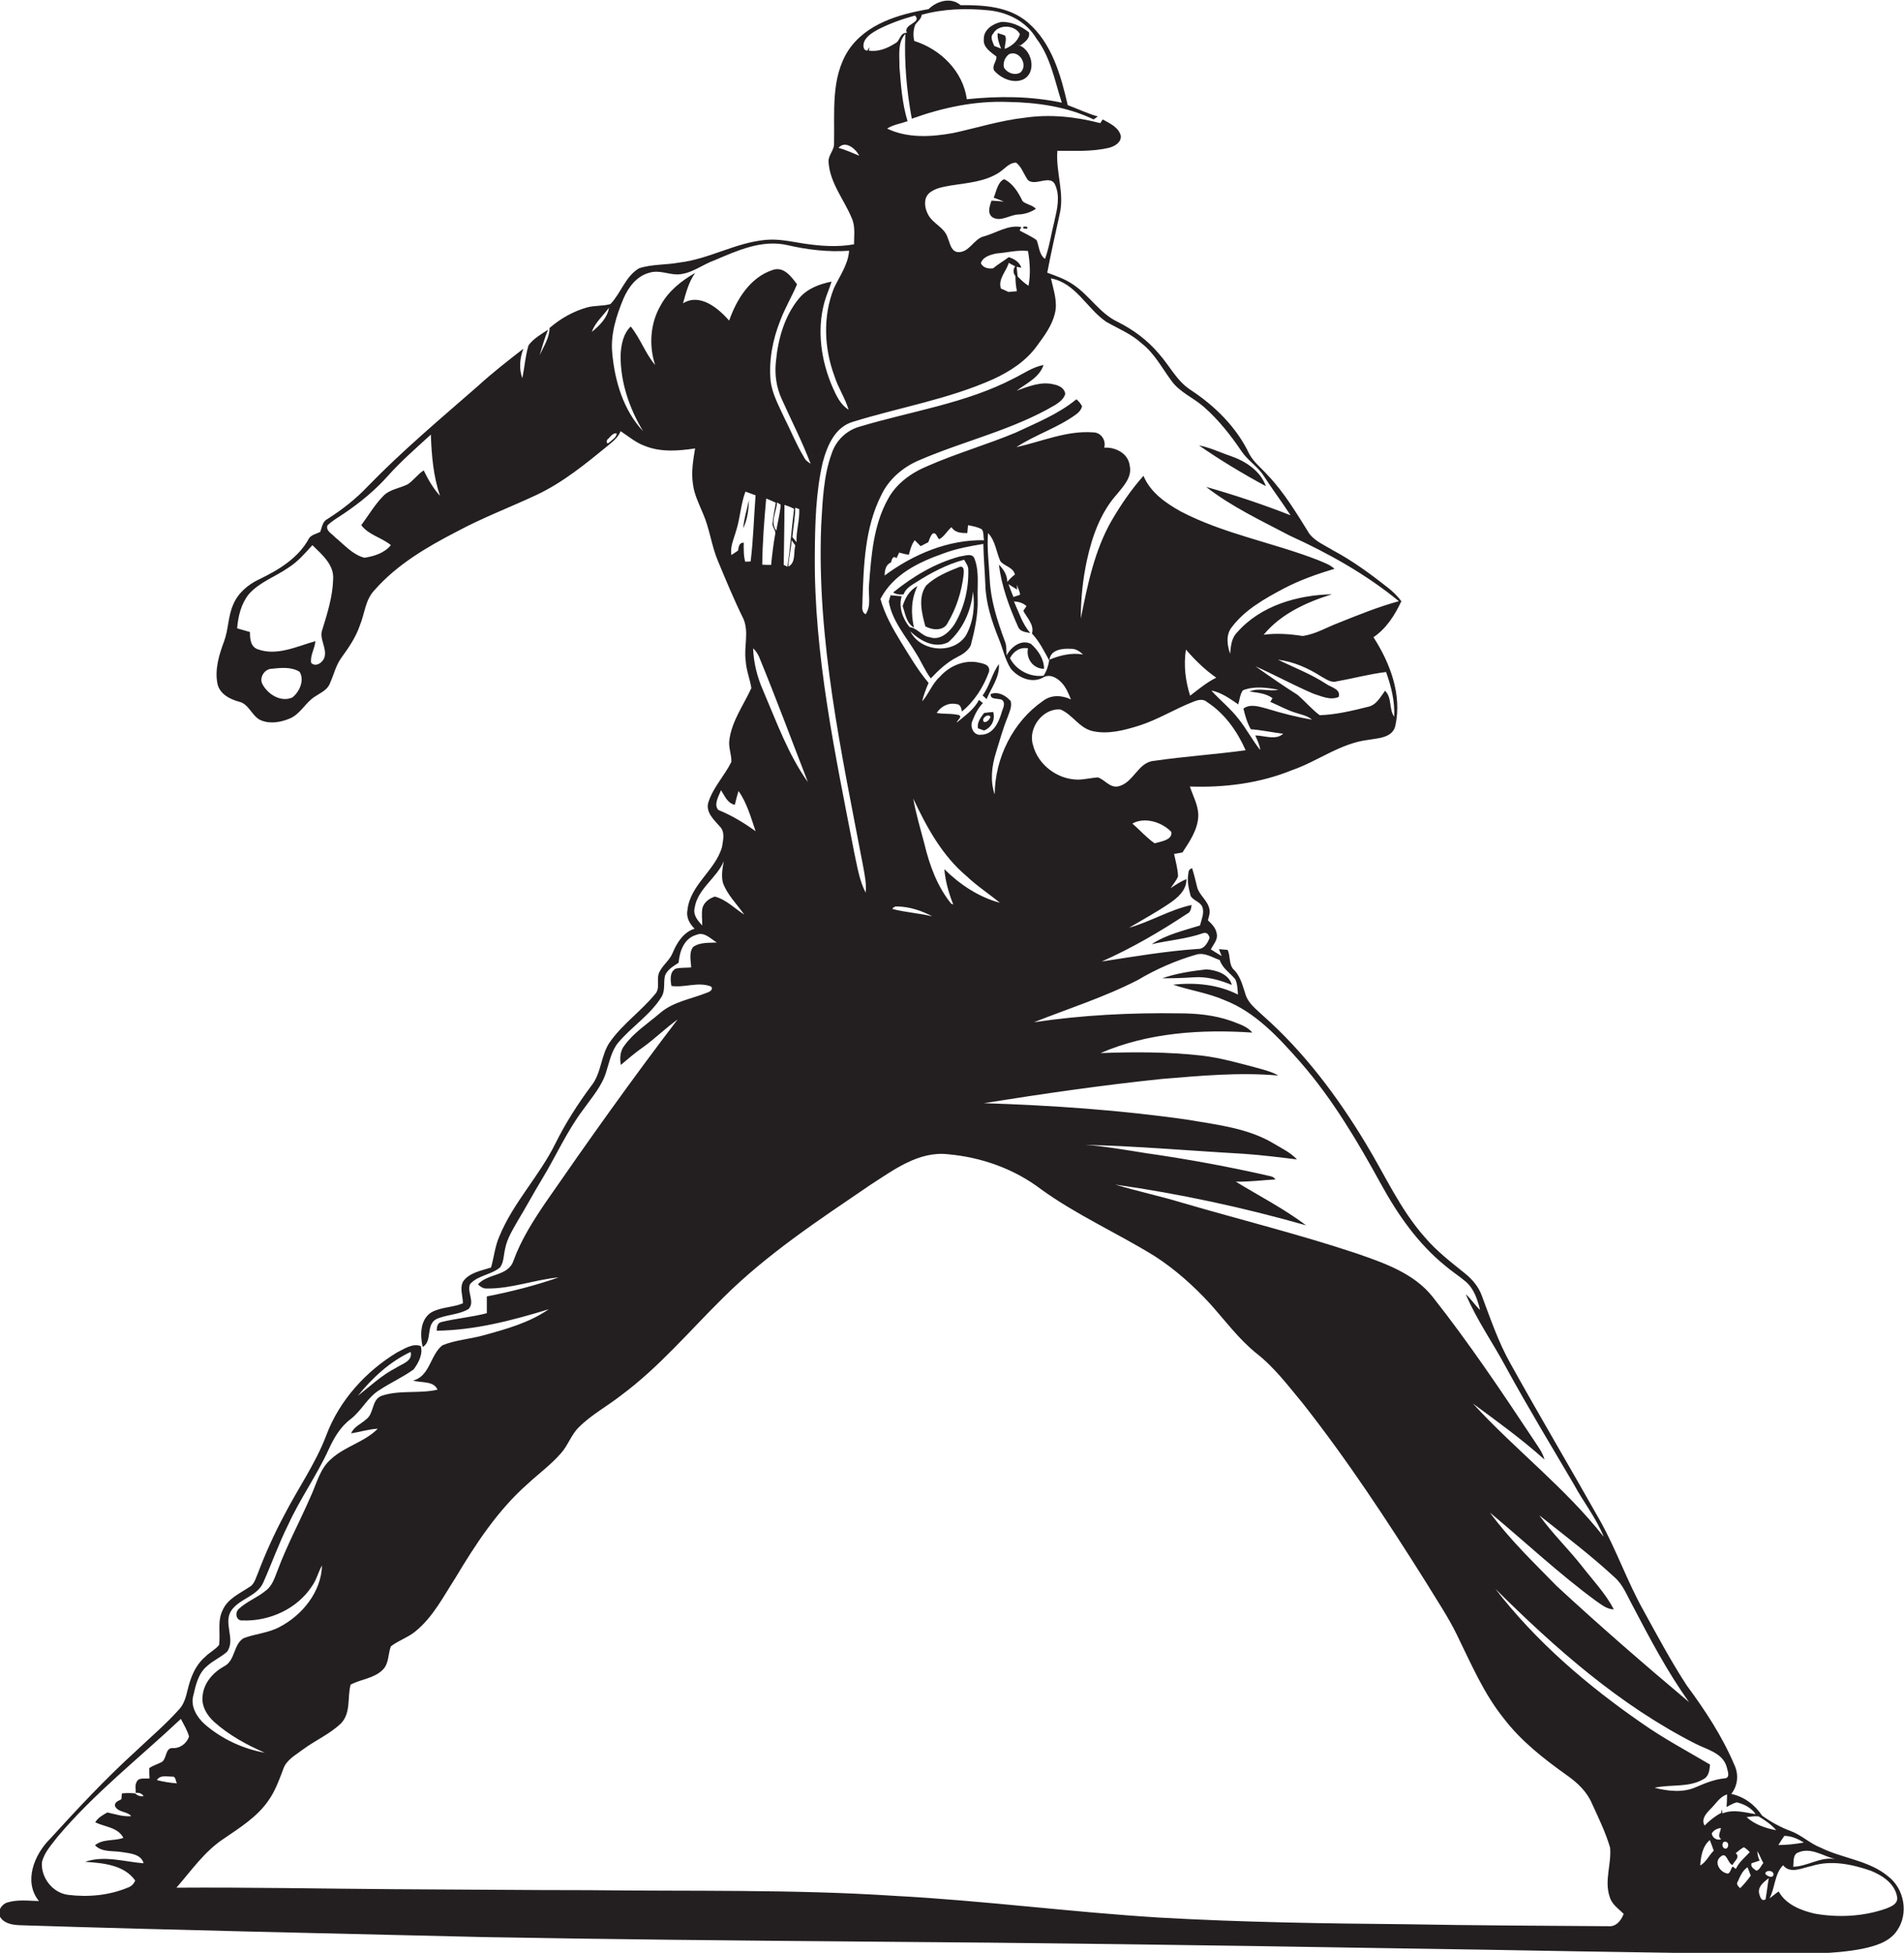 <?xml version="1.0" encoding="utf-8"?>
<!-- Generator: Adobe Illustrator 19.2.0, SVG Export Plug-In . SVG Version: 6.00 Build 0)  -->
<svg version="1.1" id="Layer_1" xmlns="http://www.w3.org/2000/svg" xmlns:xlink="http://www.w3.org/1999/xlink" x="0px" y="0px"
	 viewBox="0 0 771.6 791.3" enable-background="new 0 0 771.6 791.3" xml:space="preserve">
<g>
	<path fill="#231F20" d="M765.3,760.4c-7.8-6.6-18.5-7.3-27.4-11.7c-4.4-1.7-7.9-5.2-12.3-6.8c-4.1-1.5-8-3.7-11.5-6.2
		c-2.9-4.4-7.3-7.7-12.5-8.8c2.7-3.4,3.1-8,1.2-11.9c-4.9-11.5-11.8-22-19.2-32c-6.4-9.8-11.9-20.1-17.5-30.3
		c-6.6-11.7-11-24.6-17.6-36.4c-12-21.3-24.5-42.4-36.4-63.8c-4.9-8.7-8.1-18.2-11.6-27.5c-1.3-3.6-3.8-6.6-6.8-9
		c-5.7-4.6-11.6-9.1-16.4-14.8c-10-11.3-16.1-25.2-23.9-38c-11.4-18.9-24.9-36.9-41.5-51.6c-2.6-2.5-5.7-4.7-7-8.2
		c-1.2-3.5-2-7.4-4.6-10.2c-2.5-2.1-1.5-5.6-2.8-8.3c-0.9-0.1-2.6-0.2-3.5-0.3c0.3,0.9,0.7,1.9,1.1,2.8c-1.5-0.9-3-1.8-4.4-2.7
		c1-2,2.9-3.9,2.4-6.3c-0.3-2.3-2-4-3.6-5.5c0.4-1.5,1-3.1,0.6-4.6c-0.7-3.5-4.2-5.6-5-9c-0.6-2.5-1.2-5-2-7.5c-1,0.3-1.5,1-1.5,2.1
		c-0.6,3,0.1,6.1,0.9,9.1c1.1,2,3.9,2.3,4.8,4.6c0.8,2.5-0.4,5-1,7.4c-6.7,2.1-13.7,3.7-19.6,7.6c6.9-1.6,14.1-2.1,20.9-4.5
		c1.5-0.5,2.3,0.7,2.6,1.9c-0.8,2.1-2.2,4.6-4.7,4.5c-13.1,0.9-26,3.1-39,5.1c12.1-5.4,23.5-12,34.5-19.3c1.5-0.6,1.7-2.2,1.9-3.6
		c-8.8,1.9-16.7,6.8-25.3,9.2c5.4-3.2,10.9-6.2,16.1-9.7c3.4-2.3,7.2-5.4,7.1-10c-2.3,1-4.4,2.3-6.4,3.7c1-1.6,2.3-3,3-4.8
		c-0.1-3.1-1-6.1-1.6-9.1c0.8-0.1,2.5-0.4,3.4-0.6c2.9-4.4,6.1-9.1,6.4-14.5c0.2-4.3-2.1-8.2-3.4-12.2c14,0.5,28.3-1.3,41.3-6.6
		c10.5-3.6,19.6-10.9,30.9-12.3c4.1-0.7,10.1-0.8,11.1-5.9c2.7-12.5-2.2-25.3-8.9-35.7c5.2-3.5,8.7-9,11.3-14.6
		c-1.6-2.1-3.5-4-5.6-5.6c-7-5.5-14.2-10.8-22.1-15c-3.2-2-7-3.5-9.5-6.6c-5.2-8.3-10.2-16.8-17-23.9c-2.5-2.8-5.6-5.2-7.4-8.5
		c-5.1-10.8-13.9-19.5-23.8-26c-5.6-3.6-8.5-9.8-12.8-14.6c-4.6-5.5-10.4-9.8-16.8-13c-7.2-3.4-11.4-10.7-18-15.1
		c-3.2-2.2-6.9-3.5-10.5-4.8c1.5-7.9,3.3-15.8,5-23.6c2.1-8.6-1.6-17.1-0.9-25.8c7,0,14.1,0.4,20.9-1.2c2.3-0.6,5.1-2.2,4.8-4.9
		c-0.9-3.5-4.5-5-7.3-6.6c-0.3,0.4-0.8,1.1-1,1.5c-9.9-2.6-20.4-3.7-30.6-2.2c-9.9,1.1-19.3,4.1-29,6.2c-8.8,1.6-18.5,2.2-26.8-1.8
		c2.5-1.6,5.5-2,8.3-3c-2.2-7.1-2.7-14.6-3.3-22c0.1-4.5-0.9-9.8,2.4-13.4c-0.5,11.5,0.5,23,2.6,34.4c12.5-4.5,25.6-7.3,38.9-6.8
		c11.9,0.2,24,1.9,34.8,7.1c0.5-0.4,1.1-0.8,1.7-1.2c-4.2-1.2-8.1-3.1-12.2-4.6c-2.8-12.1-6.4-25.2-16.3-33.6
		c-7.5-6.4-17.8-7-27.1-6.9c-4-3.4-9.6-1.7-13,1.6c-12.1,2.1-25.3,5.9-32.5,16.7c-7.2,11.2-5.5,25-5.8,37.6c0.2,2.9-2.6,5-2.2,7.9
		c0.6,8.3,6.2,14.9,9.3,22.3c1.6,3.4,1,7.2,1,10.8c-6.7,1.2-13.6,0.7-20.3-0.3c-5.1-0.8-10.3-2-15.5-1.5c-12.2,1.1-23,7.8-35.1,9.2
		c-5.4,1-11,0.6-16.2,2.3c-5.6,3.3-7.3,10-11.6,14.5c-3.1,0.9-6.5,0.5-9.6,1.4c-5.6,1.6-10.7,4.5-15.1,8.3c0,4-2.4,7.5-4,11
		c1.1-3.5,2-7,3.4-10.3c-2.8,1.8-5.9,3.6-7.9,6.3c-1.3,4.3-1.6,8.8-2.5,13.3c-1.5-3.8-1-8.2,0.4-11.9c-6.3,4.9-12.5,9.7-18.4,15.1
		c-15.1,13.2-30.5,26.1-44.5,40.5c-4.9,5.2-10.5,9.6-16.5,13.4c-2,1-2.2,3.3-2.9,5.2c-1.5,0.8-3.4,1.1-4.5,2.5
		c-4.2,8-12.3,12.9-20.2,16.7c-4.5,2.1-8.7,5.6-10.6,10.3c-2.1,4.7-1.9,10.1-3.7,14.9c-2,5.4-3.8,11.2-2.7,17c0.8,4.2,5,6.4,8.7,7.4
		c4.3,0.9,5.3,6.3,9.3,7.7c3.7,1.4,7.9,0.6,11.4-0.9c4.3-1.8,6.3-6.5,10.2-8.9c2.2-1.5,5-2.6,6-5.3c1.6-3.5,2.4-7.4,4.8-10.6
		c2.9-4,5.7-8.1,7.3-12.8c2-4.8,2.2-10.4,5.9-14.3c9.1-10.4,21.2-17.5,33.4-23.8c10.4-5.6,21.5-9.8,32.2-14.8
		c10.9-5.1,20.2-12.8,29.4-20.3c1.9-1.6,3.9-3.2,4.8-5.6c3.2,2.1,6.2,4.7,9.9,6c6.4,2.6,13.6,2,20.3,1c-0.8,4.7-1.6,9.5-0.9,14.3
		c0.5,4.3,2.5,8.2,4.1,12.1c2.7,6.1,3.4,12.9,6,19.1c3.3,7.9,6.6,15.9,10.4,23.6c2.3,5.4,0.1,11.3,0.9,16.9
		c0.2,3.8,1.7,7.4,2.3,11.1c-3.1,6.8-7.9,13.3-8.9,20.9c-0.5,3,0.9,6,0.8,9c-2.7,5.5-7.2,10.1-9.2,16c-1.6,4.3,2.2,7.5,4.7,10.4
		c2,2.2,1.1,5.5,0.7,8.1c-2.7,9.5-12.9,15.3-14,25.5c-0.6,2.9,0.8,5.6,2.9,7.6c-4.5,1.4-7.2,5.7-8.9,9.8c-1.2,3-4,4.9-5.4,7.8
		c-1.4,2.8,0.6,6.6-1.8,9c-5.5,6.7-12.9,11.9-18,19c-4,5.4-3.5,12.8-7.8,18.1c-5.5,7.4-10.5,15.2-14.6,23.5
		c-6.5,13.1-17,23.8-22.6,37.4c-1.8,4-2.2,8.5-3.4,12.7c-4,1.3-8.7,2-11.3,5.6c-1.5,2.8-0.1,5.9-0.1,8.9c-4.1,1.7-8.8,1.5-12.7,3.6
		c-4.7,2.9-4.7,9.3-3.6,14.1c4.1-2.4,1.1-8.9,5.5-11.3c4.2-1.9,9.1-1.7,13.1-4.1c2.7-2.9-0.8-6.9,0.6-10.1c3.2-3.6,8.6-3.7,12.2-6.8
		c1.5-2.2,1.4-5,2-7.5c0.8-4.2,3.1-7.7,5.1-11.3c3.4-5.6,6.5-11.4,9.9-17c5.7-9.4,10.1-19.5,16.8-28.3c3.4-4.8,7.5-9.4,9.2-15.2
		c1.3-4,2.1-8.5,4.9-11.8c5.5-6.5,13-11.2,17.5-18.5c1.6-2.6,0.7-5.8,1.4-8.6c1-2.5,3.4-3.8,5.5-5.2c0.4-4.6,2.2-9.9,7.2-11.3
		c3.2-1.4,5.8,1.6,8.3,3.1c-3.2,0.2-6.8-0.2-9.6,1.8c-1.8,2.4-0.9,5.5-0.8,8.3c-2.1,0.2-4.3,0-6.3,0.5c-2.5,1.4-2.1,4.6-1.7,7
		c5.3,0.8,10.8-1.8,16,0.2c1.2,1.2-0.5,2.2-1.5,2.5c-6.4,2.6-13.6,3.6-19,8.2c-5,4.3-10.7,7.9-14.6,13.3c-1.7,2.2-1.9,5.1-1.4,7.8
		c2.9-2.4,5.7-4.9,8.9-7.1c4.9-3.5,9.2-7.8,14.1-11.3c-18.5,24.2-36.1,49-53.4,74c-5.1,7.5-10,15.2-13.1,23.7
		c-2.1,6.4-10.4,5.1-14.4,9.6c1,1,2.2,1.8,3.7,1.7c9.9,0.1,19.3-3.6,29-4.5c-9.5,3.3-19.3,5.8-29.1,7.7c0,2.3,0,4.5,0,6.8
		c-6.1,1.6-12.4,2.1-18.5,3.6c-1.6,0.4-1.8,2.1-1.8,3.5c15.5-0.2,30.7-4.2,45.4-8.7c-7.8,5.4-17.1,8-26.2,10.5
		c-5.6,1.6-11.5,1.9-16.9,4.1c-5,3.9-5,12.5-11.9,14.3c3.2,1,8.4,0,9.9,3.7c-7.5,1.7-15.4,0-22.7,2.5c-4.1,1.6-2.9,7.1-6.2,9.5
		c-2.1,1.9-5,3-6.1,5.7c3.6-0.6,7.1-1.7,10.8-1.9c-5.3,5.4-13.2,7.1-18.8,12.2c-4.7,3.9-6,10.2-8.5,15.5
		c-4.3,9.9-9.5,19.5-13.3,29.7c-1.2,3-2.1,6.3-4.9,8.3c-3.4,2.8-7.6,4.3-10.8,7.3c-1.7,1.5-1.2,4.9,1.5,4.7
		c10.9,0.4,22.2-4.7,28.2-14c1.8-2.5,2.5-5.7,4-8.3c-0.3,10.7-8,20.2-17.3,25c-4.5,2.4-9.8,2.7-14.5,4.5c-4.2,2.6-3.3,9.1-7.9,11.4
		c-4.5,2.5-8.3,6.8-8.7,12.1c-0.5,4,1.8,7.8,4.7,10.4c6,5.4,13.2,9.3,20.5,12.5c-8.9-1.6-17.5-5.6-24.4-11.6
		c-3.1-2.8-5.7-7.1-4.6-11.4c1-4.3,2-9.1,5.6-12.1c2.5-2.3,5.7-3.6,8.2-5.9c3.4-5-1.6-11.3,1.5-16.4c3.3-5.1,10.8-5.9,13.2-11.8
		c3.4-7.7,6.2-15.6,10-23.2c4.8-10.5,11.6-20,16.4-30.5c2.1-4.6,4.7-9.1,8.8-12.2c4.6-3.5,7-9.1,12-12c4.4-2.9,9.3-5.1,13.6-8.2
		c2-2.6,3.9-6.3,2.9-9.5c-3.4-1.2-6.7,1.2-9.6,2.6c-12.7,7.7-23.3,19.4-28.6,33.4c-4.4,11.7-11.7,21.9-17.3,32.9
		c-4,7.5-7.5,15.3-10.5,23.2c-0.9,2-1.4,4.5-3.5,5.6c-3.9,2.6-8.7,4.7-10.7,9.2c-2.3,4.4-0.9,9.5-1.5,14.2c-1.5,1.9-3.8,3-5.5,4.7
		c-3.1,2.6-5.1,6.3-6.3,10.1c-1.3,3.8-1.5,8.1-4.3,11.2c-5.5,6.2-11.8,11.5-17.8,17.2c-12.2,11.1-23.5,23.2-34.6,35.4
		c-6.4,6.3-10.9,17.4-4.5,25.2c-4.3-0.1-8.7-0.7-12.9,0.6c-2.4,0.8-4.3,3.9-2.6,6.2c1.8,2.5,5.2,2.9,8.1,3c62.6,2,125.3,3.3,188,4.8
		c50.4,0.9,100.7,1.4,151.1,1.8c71.7,0.5,143.4,1.5,215,2.7c52.3,0.7,104.6,2,156.9,2.3c11.8-0.1,23.8,0.2,35.5-2.1
		c5.1-1.1,10.7-2.7,13.8-7.2C773.7,775.3,771.6,765.3,765.3,760.4z M118.5,282.6c-4.6,2.1-9.9-1.2-12.1-5.3
		c-1.5-2.6,0.7-6.1,3.5-6.3c3.8-0.4,8.1-0.9,11.5,1.2C123.5,275.6,121.4,280.3,118.5,282.6z M135,234.8c-0.2,6.9-2.3,13.6-4.3,20.1
		c-1.6,3.8,1.9,7.6,0.8,11.4c-0.6,2.1-3.5,4.2-5.4,2.3c-0.5-3,1.5-5.8,1.7-8.8c-7.5,2.1-15.5,6.1-23.3,3.3c-3-1-3.2-4.3-3.2-7
		c-1.7-0.5-3.5-1-5.2-1.5c0.4-4.9,1.6-9.9,4.7-13.8c4.4-5,10.8-7.1,16.1-10.8c3.8-2.4,6.7-5.8,9.7-9.1
		C130.5,224.7,135.5,228.9,135,234.8z M171.7,190.6c-2.4,1.6-4.1,4-6.4,5.6c-3.3,1.7-7.4,2-10.1,4.9c-3.4,3.5-5.9,7.8-8.8,11.7
		c3,4,8.3,5,12,8.1c-2.6,3.2-6.8,4.5-10.7,5.1c-4.8-1.2-8.2-5.3-11.9-8.3c-1.2-1.4-3.9-2.6-3.1-4.8c1.9-1.9,4.3-3.2,6.5-4.7
		c6.7-4.5,12.9-9.6,18.2-15.6c5.3-5.9,11.3-11.1,17.2-16.5c0.3,8.4,1,16.8,3.7,24.8C175.5,197.8,173.5,194.3,171.7,190.6z
		 M166.4,547.8c1,3.8-3.7,4.9-6,6.5c-5.7,2.9-10.4,7.4-15.4,11.3C150.8,558.4,157.9,551.8,166.4,547.8z M743.7,753.3
		c-5.9-1.1-11.2,3-17,3.1c0.3-1.9-0.3-5,2.1-5.8C733.8,748.4,738.9,752.1,743.7,753.3z M723.1,743.9c2.9,0,5.5,1.2,7.9,2.7
		c-3.4,0.6-6.9,1-10.3,1C721.4,746.4,722.2,745.2,723.1,743.9z M712.7,736c2.6,1.6,5.2,3.3,7.1,5.6c-4.3-0.8-8.7-2.3-12-5.3
		C709.4,736.1,711.1,735.8,712.7,736z M718.7,759.7c-0.4,1.6-2.7,0.4-3.3-0.4C715.3,757.6,719,757.7,718.7,759.7z M703.8,730.3
		c3,0.7,5.9,2.2,7.7,4.8c-4.5-0.7-9-2.1-13.5-0.3c0-0.4-0.1-1.3-0.2-1.7c-0.1,0.4-0.2,1.1-0.3,1.5c-2.5,1.3-4.7,3.1-6.7,5.1
		c-1.5-2.5,0.6-4.9,2.3-6.6c2.2-2.1,3.8-5.1,6.8-6c0,1.7-0.1,3.4-0.2,5.1C701,731.5,702.3,730.7,703.8,730.3z M698.9,749
		c-1.5-0.6-1-3.5,0.8-2.6C700.9,746.9,700.4,749.5,698.9,749z M661.4,650.2c7.1,13.5,14.2,27.1,23.1,39.5
		c-18.2-15.3-36.2-30.9-53.6-47c-9.4-9.6-19.2-19-27.1-29.8c14.3,11.9,28,24.8,43,35.8c2.2,1.5,4.4,3.4,7.2,3.4
		c-3.4-6.5-8.5-11.8-13-17.6c-5.5-7-12-13.2-17.2-20.5c10.3,8.2,20.9,16.2,30.6,25.2C657.7,642.1,659.3,646.4,661.4,650.2z
		 M461.1,397.1c7.4-4.4,15.4-7.9,23.7-10.3c3.4-1,6.5,1.2,9.5,2.2c1.1,3.4,4.2,5.2,6.3,7.8c0.9,1.9,0.9,4.1,1.1,6.2
		c-8.1-4.1-17.3-5-26.3-4c6.8,2.3,14,3.3,20.7,6.2c12.7,4.9,22.1,15.2,30.9,25.2c13,14.9,23.1,32,32.6,49.3
		c6.8,12.4,15,24.2,26.1,33.2c2.7,2.3,5.7,4.2,8.4,6.5c3.3,2.9,4.7,7.3,5.7,11.4c-2.1-2-3.7-4.5-5.8-6.4c4.4,10.4,11,19.7,16.3,29.6
		c8.8,16.1,18.3,31.8,27.6,47.6c3.8,7.1,9,13.5,12,21.1c-15.6-19.9-36-35.4-53-54c9.9,7.3,19.9,14.5,29,22.7
		c-0.8-3.1-2.9-5.6-4.6-8.3c-13-19.6-26.1-39.1-40.7-57.6c-7.6-9.6-19.6-13.7-30.8-17.6c-23.4-7.8-47.3-13.7-70.9-20.6
		c-8.9-2.7-18-4.6-26.9-7.3c26.1,3.7,52,9.3,77.3,16.5c-8.9-6.7-19-11.9-28.5-17.7c5.4,0.1,10.8-0.6,16.1-0.9
		c-0.5-0.7-1.1-1.1-2-1.3c-16.6-3.8-33.4-6.9-50.2-9.3c-8.3-1.3-16.5-2.8-24.9-3.4c21.4,0.5,42.7,2.4,64,3.6
		c7.3,0.5,14.5,1.4,21.8,2.3c-2.7-2.9-6.4-4.6-9.7-6.6c-10.3-6.1-22.5-7.4-34-9.4c-27.5-4-55.4-5.9-83.2-6.8
		c23.9-3.8,47.9-7.3,72-9.8c15.7-1.3,31.5-2.8,47.3-1.4c-2.5-1.5-5.4-2.2-8.2-3c-7.6-2-15.2-4.2-23-5.1c-13.5-1.5-27.2-1.5-40.8-1
		c19.2-8.3,40.8-9.7,61.5-8.3c-2.1-2.6-5.5-3.5-8.5-4.7c-6.8-2.4-14-3.1-21.1-3.1c-19.7-0.3-39.4,0.7-58.9,3.6
		C432.9,408.7,447.5,404.1,461.1,397.1z M386.3,366.5c-0.2-0.1-0.6-0.2-0.8-0.3c-5.7-7-8.8-15.6-10.9-24.3
		c-1.6-6.1-3.4-12.1-4.5-18.3c5.4,11.5,11.7,23.1,21.6,31.4c4.2,4,9,7.1,13.5,10.8c-8.6-2.3-16.2-7.4-22.5-13.6
		C383.1,357.1,384.5,361.9,386.3,366.5z M382.2,224.3c5.3-2,10.8-3,16.3-3.9c0.1,5.5,0.6,10.9,0.8,16.4c0.2,7.6,2.6,14.9,5.4,21.9
		c1.7,4,2.5,8.4,4.9,12.2c3,3.7,8.5,6.1,13,3.7c2.6-1.7,5.6-0.1,7.5,1.9c1.9,1.9,2.9,4.5,3.9,6.9c-3.6-1.7-7.9-2-11.3,0.6
		c-12.2,8.4-19.5,23.2-19.6,37.9c-1.9-5.5-1.2-11.5,0.5-16.9c1.5-4.8,2.8-9.7,4.7-14.3c0.7-2.1,1.9-4.3,1.3-6.6c-2-2.3-5-4-8.1-2.9
		c-0.4,2.5,3.1,1.6,4.6,2.4c1.7,1.5,0.1,3.7-0.3,5.5c-1.2,3.9-3.5,8.6-8.2,8.6c-3,0.5-4.7-3.2-3.5-5.7c1-2.6,2.3-5.1,4.2-7.1
		c-0.5-0.4-1-0.9-1.6-1.3c-1.9,3.9-5.8,6.5-9,9.2c0.2-1,2.2-2.1,1.1-3c-3-0.8-6.2-0.4-9.2-0.9c1.7-2.7,4.8-4.3,8-3.6
		c1.6,0,2,1.7,2.2,3c5-4,8.8-10,11-16.1c0.6-3.2-2.9-3.4-5.1-3.9c-5.6-0.8-11.2,1.8-14.9,6c-3.1,2.8-4.4,6.9-7.1,9.9
		c0.6-2.6,1.6-5.1,2.6-7.5c-4.4-5.2-7.8-11.1-11.4-16.9c-3.3-5.4-6.4-11-8.1-17.1C362,232.7,372.3,227.8,382.2,224.3z M358.5,233.2
		c0-2.1,0.5-4.5,2.6-5.3c0.2-1,0.8-3.1,2.2-1.7c0.3-0.6,0.8-1.7,1.1-2.3c1.3,0.4,2.6,0.7,3.9,0.9c0.6-2.1,1.1-4.2,2.4-5.9
		c0.8,0.8,1.6,1.6,2.4,2.4c1-0.5,2.1-1.1,3.1-1.6c0.5-1.2,0.8-2.6,1.8-3.5c1.5-0.6,1.7,1.6,2.6,2.3c2.1-1.1,3.2-3.4,5-4.9
		c1.4,2.3,4,2.4,6.4,2.4c0.1-0.8,0.2-2.4,0.3-3.2c1.9,0.4,3.9,0.7,5.6,1.7c0.9,1.2,0.5,3,0.9,4.4
		C384.3,218.6,370.1,224.6,358.5,233.2z M412.1,237c0.4,1.3,1.2,2.6,1.3,4c-0.7,0.2-2,0.7-2.7,0.9c-0.7-1.7-1.4-3.5-2-5.2
		c1.1,0.7,2.3,1.5,3.5,2.2C412.2,238.4,412.1,237.5,412.1,237z M408.2,235.8c0-2.8-1.5-5.1-3.4-7c1.1,8.8,4.2,17.2,7.8,25.2
		c0.8,2,3,2.1,4.9,2.5c-3.2-3.7-4.6-8.4-6.6-12.8c1.9,0.1,3.7,0.6,5.1,1.9c-0.3,0.5-1,1.4-1.3,1.9c1.5,2.9,4.5,5.6,3.5,9.2
		c3,3.2,4.9,7.1,7,10.9c-0.4,2.2-1,4.3-2.3,6.2c-5.4,0.7-11.1-2.2-13.6-7.1c1.4-2.8,4.1-4.6,7.3-4c-0.9,4.2,2.1,8.3,6.5,8.3
		c0-4-2.4-7.5-5.3-10.1c-4-2-8.1,1.3-9.9,4.7c-0.1-2,0.1-4.2-0.8-6.1c-2.9-7.9-5.6-16.1-6-24.6c-0.3-6.3-1.2-12.6-0.7-18.9
		c3,3.1,3.3,7.6,5,11.4c1.7,2.1,5.2,2.4,5.9,5.4C410.1,233.7,409.1,234.7,408.2,235.8z M425.3,267.3c0.5-4.1,5.3-4.6,8.6-4.4
		c2-0.1,3.6,1,5,2.3C434.2,264.4,429.6,265.5,425.3,267.3z M363.7,367.3c4.9,0.1,9.8,1.7,14.1,4c-5.4-1.3-10.9-1.6-16.2-3
		C362.1,367.5,362.8,367.2,363.7,367.3z M467.9,341.7c-3.3-2.3-6-5.4-9-8c5-2.8,12-0.6,15.8,3.4C475.2,340.4,470.4,341,467.9,341.7z
		 M467.6,308.3c-6.6,0.6-8.3,9.3-14.8,10.4c-3.2,0.4-5.1-2.8-7.9-3.7c-2.8,0.2-5.5,0.9-8.2,0.9c-8.2-0.1-16.1-6-18.1-14.1
		c-2.1-6.7,4-15,11.2-14.3c4.8,2,7.5,7.4,12.8,8.7c6.4,1.5,13-0.3,19.1-2.2c7.5-2.4,14.2-6.6,21.5-9.5c1.9-0.8,4.2-1.6,6,0
		c7.1,4.6,12.2,11.8,15.6,19.5C492.5,305.7,480,306.5,467.6,308.3z M480.6,263.2c3.7,4.3,7.7,8.2,12.3,11.4
		c-3.9,1.9-7.2,4.7-10.6,7.3C480.4,275.9,479.6,269.5,480.6,263.2z M513.6,287.2c-3.1-0.8-6.8-2.2-9.7-0.1c0.7,2.9,1.5,5.8,3,8.4
		c4.4,0.3,8.7,1.3,13.1,1.8c-2.9,2.8-7.8,0.7-11.3,0.7c0.8,1.9,1.8,3.8,2,5.9c-3.2-4-5.5-8.5-8.7-12.5c-3.3-4.3-7.5-7.6-11.1-11.6
		c4.1,0.8,7.5,3.3,10.9,5.6c0.6-1.9,0.7-4.1,1.9-5.7c4.6-1.8,9.7-1.1,14.4-0.2c-3.9,0.8-8-1-11.7,0.7c3.2,0.5,6.6,0.7,9.3,2.7
		c-0.2,0.4-0.7,1.1-0.9,1.5c3.3,1.4,6.5,3.2,9.9,4.3c2.4,0.8,5,1.2,7,2.9C525.6,290.6,519.5,289,513.6,287.2z M561.7,272.3
		c2.1,5.8,3.6,11.9,3.3,18.1c-2.2-3-0.8-7.7-3.7-10.5c-1.9,2.5-3.5,5.8-6.9,6.5c-6.4,1.6-13,3.2-19.6,3.4c-3.2-2.4-5.8-5.5-8.8-8.1
		c-0.1-0.1-0.3-0.2-0.4-0.3c-5.7-3.6-11.3-7.5-16.8-11.4c7.9,3.5,15.5,7.7,23.5,11.1c3.2,1,6.8,2.8,10.2,1.3c1-3.2-3.2-3.9-5.1-5.3
		c-6.1-4-13-6.6-19.5-9.8c6.3,0.8,12.2,3.4,17.5,6.8c1.9,1,4,2.7,6.3,2C548.4,274.9,555,273.1,561.7,272.3z M376.4,78.4
		c2.5-2.3,6.1-2.7,9.3-3.3c6.5-1,13.5-1.5,19.2-5.2c2.2-1.4,4-4,6.9-4c2.3,1.8,3.1,4.8,4.8,7.1c3,2.6,9.1-2.5,11,1.9
		c2.1,4.7,0.8,9.9-0.3,14.7c-1.3,5.1-2,10.3-3.8,15.3c-2.4-1.7-2.4-5.1-3.4-7.6c-2.2-1.6-4.6-2.6-6.9-3.9l0.7-1.4
		c-5.3-1-10,2.3-14.9,3.7c-4.5,0.9-6.2,7.1-11.2,6.4c-2.5-0.6-2.8-3.6-3.7-5.6c-1.2-4.4-6.2-5.8-8.1-9.8
		C374.7,84.2,374.2,80.6,376.4,78.4z M411.5,111.9c0,2.1,0.2,4.1,0.6,6.1c-0.9,0.1-2.5,0.2-3.4,0.3c-1-0.5-2-0.9-3.1-1.4
		c-1.2-3.9,2.2-6.9,3.2-10.4c0.9,0.5,1.7,1,2.6,1.4C410.5,109.2,410.5,110.6,411.5,111.9z M412,108.1l1.9,0.4
		c-0.7-2.3-2.9-3.6-5.1-4.3c-2.1,1.6-4.3,2.8-6.3,4.5c-1.9,0.3-4-0.1-5-2c0.7-2.6,3.9-3.5,6.3-4c4.3-0.3,8.4-1.5,12.8-1
		c0.8,4.7,1.1,9.5,0.2,14.1c-1.7-1.1-3.1-2.4-4.4-3.8C412.3,111,412.1,109.1,412,108.1z M400.8,4.2C408.5,5,416,8.8,420,15.6
		c5.8,7.6,7.4,17.1,10.3,26c-12.7-2.7-25.7-2.7-38.5-1.4c-1.5-11.3-10.7-20.3-21.3-23.6c-0.5-2.2-0.4-4.5,0.4-6.6
		c0.9-1.3,2.5-2.3,2.6-4C382.5,3.5,391.7,3.3,400.8,4.2z M350.4,16.5c1.2-2.2,3.4-3.4,5.5-4.6c4.7-2.4,9.8-4.2,14.9-5.6
		c3,3-4.9,3.4-3.3,7c-2.9-0.1-2.6,3.3-4.8,4.3c-3.1,2-6.9,3.5-10.6,2.9c0.1-0.4,0.2-1.1,0.2-1.4c-0.2,0.4-0.6,1.1-0.8,1.4
		C349.5,20.5,349.7,17.8,350.4,16.5z M339.8,59.9c2.8-3.2,7,0.4,8.4,3.2C345.5,62,342.7,60.7,339.8,59.9z M402.6,153.6
		c6.7-3.1,13.2-7.3,17.6-13.4c3-4.1,6.1-8.2,7.3-13.2c1.2-4.8-0.6-9.5-1.6-14.2c10.1,1.9,14.5,12.2,22.4,17.6
		c4.9,2.8,10.2,4.9,14.3,8.7c5.2,4,8.2,9.9,12,15c3.3,4.8,9,7,13.3,10.8c5.9,5.2,10.8,11.4,15.2,17.9c2.5,3.8,6.6,6.2,9,10
		c3.5,5.4,7.4,10.6,10.9,16c-11.2-4.4-22.6-8.2-34.2-11.5c10.4,8.1,22.4,13.7,34,19.8c15.6,7.1,30.8,15.6,44.1,26.5
		c-8.4,2.3-16.5,5.6-24.5,8.8c-4.8,1.8-9.3,4.6-14.5,5.3c-5.2-0.8-10.5-1.2-15.8-0.5c7-8.5,17.4-13.2,27.7-16.4
		c-14,0.3-29,4.6-38.5,15.5c-2.3,2.3-2.5,5.6-2.8,8.6c-1.2-3.5-1.8-7.7,0.7-10.8c5.3-7,13.1-11.4,20.8-15.5c6.6-3.5,13.7-6,20.8-8.1
		c-1.9-1.8-4.5-2.6-6.8-3.6c-18.3-7.1-37.9-10.5-55.4-19.6c-6.1-3.4-12.4-7.7-15.2-14.5c-5,5.6-9.2,11.8-13,18.3
		c-6.9,12.1-9.7,26-12.4,39.5c0-7.9,0.8-15.9,2.5-23.7c2.1-9.6,5.5-19.2,12.1-26.6c2.7-3.3,6.3-7,5.2-11.7
		c-0.6-4.9-5.8-7.5-10.3-7.2c0.8-3-1.3-6.2-4.5-6.2c-10.7-0.8-20.8,3.7-31.1,6c7.7-5.1,16.7-7.8,24.2-13.3c1.1-0.8,2.1-1.9,2.4-3.3
		c-0.6-1.1-1.3-2-2.3-2.8c-7.3,6-16.1,9.5-24.6,13.5c-11.7,4.9-24,8.4-35.6,13.5c-6.6,2.7-12.8,7.1-16.2,13.5
		c-5.8,10.5-6.7,22.6-7.6,34.3c-0.5,4.1,1.1,8.6-1.4,12.3c-2-1.1-1.2-3.4-1.3-5.2c0.5-14.5,0.9-29.7,7.6-43
		c3.1-6.6,8.9-11.5,15.6-14.3c18.1-7.8,37.8-12.2,54.9-22.3c1.7-1.1,3.5-2.4,4.1-4.5c-0.3-2.3-2.5-3.4-4.5-3.8
		c-5.2-1.4-10.4,0.8-15.2,2.5c4-3,9.2-5.3,10.9-10.4c-4.4,0.8-8.1,3.5-12,5.4c-19.6,10.2-41.7,13.3-62.6,19.6
		c-5.3,1.5-9.5,5.6-11.2,10.7c-3.4,9.2-3.7,19.2-4.3,29c-1.9,46.8,8.3,92.8,17,138.5c0.6,3.5,1.4,7,1,10.6c-2.6-5-3.4-10.7-4.6-16.1
		c-7.7-40-16.4-80.2-16-121.1c0.1-12.4,0.4-25,3.2-37.1c1.8-6.8,5-14.4,12.3-16.5C364.4,165.1,384.3,161.8,402.6,153.6z
		 M239.8,134.5c1.4-3.8,4.6-6.6,7-9.8C246.1,128.9,242.9,132,239.8,134.5z M246.9,179.3c-1.3,1.1-1.3-1.1-0.4-1.5
		c0.9-0.9,2-2.5,3.4-2.2C249.9,177.3,248,178.2,246.9,179.3z M276.8,122.9c1.2-4.3,2.3-8.6,4.9-12.3c-5.6,3.2-10.9,7.4-14,13.2
		c-4.2,7.2-4.8,16.2-2.2,24.1c-4-4.7-6-10.8-9.9-15.6c-3.1,3-3.9,7.5-4.1,11.6c-0.1,10.9,3.5,21.5,9.1,30.8
		c-8-8.5-11.5-20.4-12.5-31.8c-0.7-7.6,1.7-15,4.6-22c2-4.6,5.4-9.1,10.5-10.4c3.8-1.2,7.6,0.7,11.4,0.7c5.6-0.2,10-4,15.1-5.8
		c9.2-3.9,19-8.4,29.3-6.1c8.2,1.9,16.6,2.9,25.1,2.3c-0.4,5.7-3.9,10.3-6.2,15.3c-4.5,11.4-3.9,24.3,0.3,35.6
		c1.5,4.7,4.3,8.8,5.7,13.5c-3.3-2-5-5.7-6.5-9.1c-4.6-10.6-6.4-22.8-3.4-34.1c0.8-3,2.1-5.8,3-8.7c-4.9,1-9.8,2.8-13.1,6.7
		c-6.1,7.3-8.7,16.9-9.5,26.2c-0.5,5,0.3,10.1,2.4,14.7c3.9,8.7,8.3,17.2,11.7,26.2c-1.1-0.7-2.2-1.5-2.7-2.7
		c-3.1-5.1-5.3-10.7-8-16c-2.2-4.8-4.8-9.5-5.5-14.7c-0.8-8.4,0.8-16.8,3.9-24.6c1.9-5.1,4.7-9.7,6.8-14.7c-2.3-3.1-5.4-7.4-9.9-5.8
		c-9.1,3-14.6,11.9-17.6,20.5C290.9,124.7,283.6,118.7,276.8,122.9z M313.1,211.8c-0.4,1.8,1.6,3.1,1,4.9c-0.7,4-1.2,8.1-1.6,12.2
		c-1.2,0-2.4,0-3.6-0.1c0.1-9,0.8-17.9,1.6-26.8c1.3,0.5,2.6,1.1,3.9,1.7C313.9,206.4,313.4,209.1,313.1,211.8z M314.9,203.6
		c0.4,0.2,1.1,0.7,1.5,0.9c-0.3,3.5-1.2,7-1.8,10.5C312,211.8,314.7,207.2,314.9,203.6z M327.4,316.9c-8-11.2-12.7-24.4-18.1-37
		c-2.4-5.4-3.9-11.3-4.1-17.2c1,0.9,1.8,2.1,2.4,3.4C314.5,282.9,320.8,299.9,327.4,316.9z M322.8,219.7c-0.6-0.7-1.1-1.4-1.7-2.1
		c0.4-4,1.1-7.9,1.2-11.9l1.6,0.6C324.1,210.8,322.6,215.2,322.8,219.7z M322.3,221c-0.8,2.9,0.3,6.9-2.8,8.6
		c0.1-3.6,1.1-7.1,1.3-10.7C321.3,219.6,321.8,220.3,322.3,221z M319.1,229.6l-1.5-0.7c0.1-8.1,0.3-16.2,0.3-24.3
		c1.3,0.4,2.7,0.9,3.9,1.6C320.8,214,320.3,221.8,319.1,229.6z M304.2,227.5c-0.5,0-1.6,0.1-2.2,0.1c-0.7-2.5-0.6-5.1-0.6-7.7
		c-1.9-0.1-2.1,1.8-2.3,3.2c-0.7,0.5-2,1.3-2.7,1.8c-0.6-3.5,1.1-6.8,2-10.1c1.6-5.1,1.8-10.6,3.7-15.6c1.4,0.5,2.7,1,4.1,1.5
		C305.5,209.6,305.3,218.5,304.2,227.5z M291.1,328.2c-2-2.2,0.2-5.7,1.1-8c1.5,2.3,2.6,5.3,5.6,5.9c0.4-1.9,0.9-3.7,1.5-5.6
		c3.4,4.9,5,10.7,6.9,16.3C301.6,333.5,296.6,330.4,291.1,328.2z M289.7,363.3c-2.2,0.7-4.3,2.2-5,4.5c-0.5,2.4-0.1,4.8-0.1,7.2
		c-1.8-1.9-3.8-4.2-3.1-7.1c1.2-7.8,8.9-12,11.8-18.9c-0.5,2.9-1.1,5.9-0.3,8.8c1.8,4.9,5.7,8.6,8.6,12.8
		C297.7,368.1,294.3,364.5,289.7,363.3z M60.6,720.6c-1.8,0.3-4.5-0.6-5.3,1.6c-0.7,1.3-0.2,2.8-0.3,4.3c1.4-0.2,2.5,0.2,3.2,1.3
		c-1.3,0.2-2.5-0.2-3.4-1.1c-1.8-0.2-3.6-0.2-5.4,0c0,0.6-0.2,1.7-0.2,2.3c-1,0.7-2.9,1.1-2.6,2.8c1.2,2.7,4.8,2,6.6,4.1
		c-3.3,0.3-6.5-0.8-9.7-1.5c-1.9,1.1-3.8,2.1-4.9,4c3.9,1.9,9.2,2,11.4,6.3c-3.8,1.4-8.3,0.3-11.5,3c2.9,3,7.4,2.1,11.2,2.8
		c3.1,0.5,7.5,0.8,8.5,4.5c-7.8-0.6-15.9-3.3-23.7-0.6c7.2,0.5,15.8,1.2,20.3,7.6c-0.6,1.4-1.6,2.4-3.1,2.9
		c-7.5,3.1-15.9,3.9-24,2.9c-6.3-0.7-11.2-7-10.7-13.2c0.9-4,3.9-7.1,6.3-10.3c14.9-17.7,33.2-32,50-47.8c1.2,2.3,2.6,4.6,3.3,7.1
		c-0.9,2.9-3.8,5-6.8,4.7c-3,0.1-2.1,4.7-4.5,5.8c-1.6,0.8-3.3,1.3-4.8,2.3C60.5,717.9,60.5,719.3,60.6,720.6z M69.8,719.9
		c1.5-0.2,1.3,1.8,1.9,2.7c-2.7-0.2-5.4-0.6-8.1-1.3C64.8,719.1,67.8,719.9,69.8,719.9z M651.8,780.5c-27.3-0.2-54.7-0.3-82-0.8
		c-33.3-0.3-66.7-0.8-100-2.7c-35.8-2.2-71.4-6.9-107.2-8.8c-41.2-2.7-82.6-1.8-123.8-2.3c-26.4,0-52.8-0.3-79.1-0.4
		c-29.4-0.2-58.8-0.8-88.2-0.6c6.1-7,11.5-14.9,19.4-20c6.4-4.4,13.3-8.7,17.8-15.2c2.8-3.9,4.4-8.4,6.1-12.9c1.3-3.8,5.1-5.7,8.1-8
		c5-3.7,10.9-6.2,15.4-10.6c4-4.3,2.4-10.5,3.8-15.6c4.2-2.2,9.4-2.5,12.9-5.9c2.7-2.5,2.2-6.5,3.4-9.6c3.1-2.4,7-3.6,10-6.1
		c7.1-5.8,11.3-14.1,16.2-21.7c8.2-13.7,17.1-27.3,29.1-37.9c4.5-4.2,9.5-7.8,13.6-12.5c2.9-3.2,4.2-7.6,7.3-10.6
		c5.1-5.1,11.5-8.5,17.1-12.9c15.4-11.4,27.8-26.2,41.4-39.6c17.8-17.7,38.8-31.5,59.5-45.6c9.5-6.1,19.6-13.8,31.5-12.5
		c13.6,1.2,26.9,5.9,37.8,14.2c14.4,10.4,30.8,17.7,45.9,27c8.4,5.4,15.9,12.1,22.6,19.4c6.1,6.8,11.6,14.3,18.8,20.1
		c7.3,5.7,12.9,13.2,18.8,20.3c18.1,23,34.2,47.5,49.8,72.3c4.3,7.1,9,14,12.6,21.4c5.7,11.6,10.8,23.7,19,33.9
		c7.1,9.3,16.4,16.5,25.8,23.2c4.1,2.9,7.9,6.5,9.9,11.2c2.7,5.9,5.6,11.8,7.4,18c0.6,6.6-2.4,13.3-0.2,19.8c0.8,3.1,3.6,4.9,5.7,7
		C656.9,778.4,654.8,780.8,651.8,780.5z M670.5,724.4c6.7-1.5,14.1,0.1,20.2-3.7c1.9-1.2,2.1-3.7,2.3-5.7
		c-9.3-5.5-18.9-10.6-27.7-16.8c-22.1-15.3-42.8-33-59.3-54.4c24.3,24.1,50.3,47.1,81,62.7c4.6,2.4,11,3.7,12.7,9.3
		c0.3,1.5,1.8,4.7-0.9,4.8c-4,0.4-7.7,1.9-11.4,3.5C682.1,726.5,676,725.8,670.5,724.4z M689,755.9c0.3-3.7,0.9-7.8,3.9-10.3
		c0.6,1.4,1.1,2.9,1.6,4.3C692.5,751.8,691.4,754.6,689,755.9z M693.7,742.9c0.8-1.4,2.2-2,3.7-2.2c-0.1,1.5-1.6,3.3,0.1,4.5
		C695.9,746,693.8,744.6,693.7,742.9z M702.8,756.8c-1.3-1.7-1.2,2.9-3,2.3c-2.8-0.6-5.4-4.5-2.5-6.8c2.5-2.2,2.8,2.8,4.8,3.4
		c0.6-1.5,3.3-3.1,1.3-4.8c1-0.8,2.1-1.8,3.3-2.4c0.9,0.5,1.7,1.2,2.4,2c-2,2.1-4.3,4-5.6,6.7C703.3,757.3,703,757,702.8,756.8z
		 M705.2,765.1c-0.8-0.8-1.8-1.7-0.9-2.8c0.9-2.1,1.9-4.4,3.9-5.7c0.4,1.1,0.9,2.3,1.3,3.4C708.2,761.8,706.8,763.5,705.2,765.1z
		 M711.8,758c-1-0.7-2.5-1.5-2-3c0.8-0.3,2.5-0.8,3.3-1.1c-0.6-1.2-0.9-2.5-0.9-3.8c0.9,1.5,1.5,3.2,2.4,4.8
		C713.7,755.9,713.2,757.6,711.8,758z M715.5,769.6c-1.8,1.2-2.4-1.5-2.7-2.8c-0.2-2.7,2.2-4.3,4-5.8
		C716.3,763.9,716,766.8,715.5,769.6z M764.5,773.3c-9.3,3.3-19.5,3.8-29.1,2.1c-5.6-1.3-11.7-3.7-14.6-9c-1.3,0.9-2.4,1.9-3.7,2.8
		c2.3-4.3,2-9.9,5.5-13.4c2.9,3.7,7.9,1,11.6,0.3c7.9-2.5,16.3-0.7,23.9,1.9c4.7,1.9,9.8,5.2,10.7,10.6
		C769.3,771.4,766.5,772.5,764.5,773.3z"/>
	<path fill="#231F20" d="M403.8,22.9c0.2,2-2,3.7-0.9,5.7c2.7,3.1,7.5,5.3,11.5,3.7c6.2-2.7,3.8-13.1-2.4-14.2
		c0.4,0.1,1.2,0.2,1.6,0.3c1.7-1.4,3.9-2.7,3.4-5.3c-3.2-2.5-7.1-4.4-11.3-4.2c-3.3,0.7-7.1,3.1-7,6.9
		C398.3,19.2,401.5,21.1,403.8,22.9z M413.5,29.4c-2.3,1.3-5.2,0.2-6.6-1.9c-0.6-2.1,0.4-4.4,2.1-5.6
		C413.2,20.2,416.8,26.5,413.5,29.4z M402.5,13.6c2.1-3.9,8.8-3.6,10.8,0.2c-0.7,2.8-3.4,5-6.1,6c-0.1-1.8,0.9-3.8,0.1-5.4
		c-0.8-0.3-2.3-0.8-3-1c-0.2,2.2,0.6,4.3,1.4,6.3c-0.9-0.4-1.9-0.7-2.8-1.1C402.3,16.9,401.1,15,402.5,13.6z"/>
	<path fill="#231F20" d="M402.3,88.1c3.4,1.9,6.9-1.1,10.5-1.2c2.5-0.1,4.9-0.9,7-2.3c-1.5-1.6-3.9-1.7-5.4-3.1
		c-1.7-3.5-3.9-7.2-7.5-8.9c-2.7,1.3-3.1,5-4.2,7.5c1.4,0.5,2.7,1,4.1,1.6c-1.7-0.2-3.3-0.3-5-0.4C401.1,83.4,399.9,86.5,402.3,88.1
		z"/>
	<path fill="#231F20" d="M414.7,91.8v0.8c0.4,0,1.2,0.1,1.6,0.1l0-0.8C415.9,91.8,415.1,91.8,414.7,91.8z"/>
	<path fill="#231F20" d="M498.8,184.8c-4.3-1.4-8.4-3.5-12.9-4.3c8.7,6,17.8,11.5,27.1,16.5C510.8,190.8,504.8,186.9,498.8,184.8z"
		/>
	<path fill="#231F20" d="M303.5,202.7c-0.8,3.8-2,7.4-2.3,11.3C302.9,210.5,303.4,206.5,303.5,202.7z"/>
	<path fill="#231F20" d="M371.1,264.5c2.2,3.4,3.7,7.2,6.1,10.4c3.1-3.3,6.5-6.5,10.6-8.6c2.2-1.1,4.5-2.5,5.6-4.8
		c1.6-6.1,3-12.4,2.8-18.8c-0.2-5.4,0.7-11-1.2-16.1c-0.8-2.8-4.1-1.3-6.1-1.1c-10,2.7-19,8.1-27,14.6c1.3,0.7,2.8,1,4.3,0.7
		c0.8-2.3,2.9-3.5,4.8-4.7c6.1-3.9,12.6-7.4,19.7-9.3c0.7,1.2,1.7,2.5,1.7,4c0.2,7.6-1.6,15.4-5.5,22c-2.1,3.3-5.9,6.9-10.1,5.4
		c-3.2-0.4-5-3.7-8.2-4.1c-2.8-3.4-4.5-8.1-3.2-12.5c-1.5-0.1-3-0.3-4.5-0.4c-0.2,0.6-0.5,1.9-0.7,2.5
		C361.5,251.6,367.1,257.8,371.1,264.5z M384.3,260.2c5.9-5.1,9.3-12.8,10-20.5c0.9,6,0.1,12.4-2.8,17.7c-5.1,8-18.5,6.7-22.6-1.6
		C372.9,259.7,378.9,263,384.3,260.2z"/>
	<path fill="#231F20" d="M384.1,252.3c3.5-5.9,5.6-12.6,6.4-19.4c0.1-1.2,0.4-3.7-1.6-3.2c-4.8,1.9-9.8,3.9-13.6,7.6
		c-3.4,4.8-1.7,11.3-0.3,16.5C377.9,255.4,382.5,255.8,384.1,252.3z"/>
	<path fill="#231F20" d="M365.8,245.6c1.1,3.1,1.5,6.9,4.6,8.7c-1.3-5.7-1.2-11.5,1.4-16.8C368.6,239.1,366.8,242.3,365.8,245.6z"/>
	<path fill="#231F20" d="M399.8,283.3c1.9-4.6,5.4-8.9,5-14.2c-2.8,3.8-3.7,8.8-6.6,12.7C398.8,282.3,399.3,282.8,399.8,283.3z"/>
	<path fill="#231F20" d="M396.3,295.1c0.6,0.2,1.9,0.7,2.5,0.9c3-1.2,4.6-4.3,3.7-7.5c-1.3,0.1-2.5,0.2-3.7,0.4
		C397.5,290.7,395.9,292.6,396.3,295.1z M401.4,290.5c-0.4,1-1.5,2.4-2.7,2C397.5,291,400.6,288.9,401.4,290.5z"/>
	<path fill="#231F20" d="M499.2,399.1c-1.1-4.4-6.4-6.1-10.4-6.3c-6,0.7-12.1,1.6-17.8,3.6c4.3,0,8.5-0.1,12.8-0.4
		C489.1,395.6,494.3,397.1,499.2,399.1z"/>
</g>
</svg>
